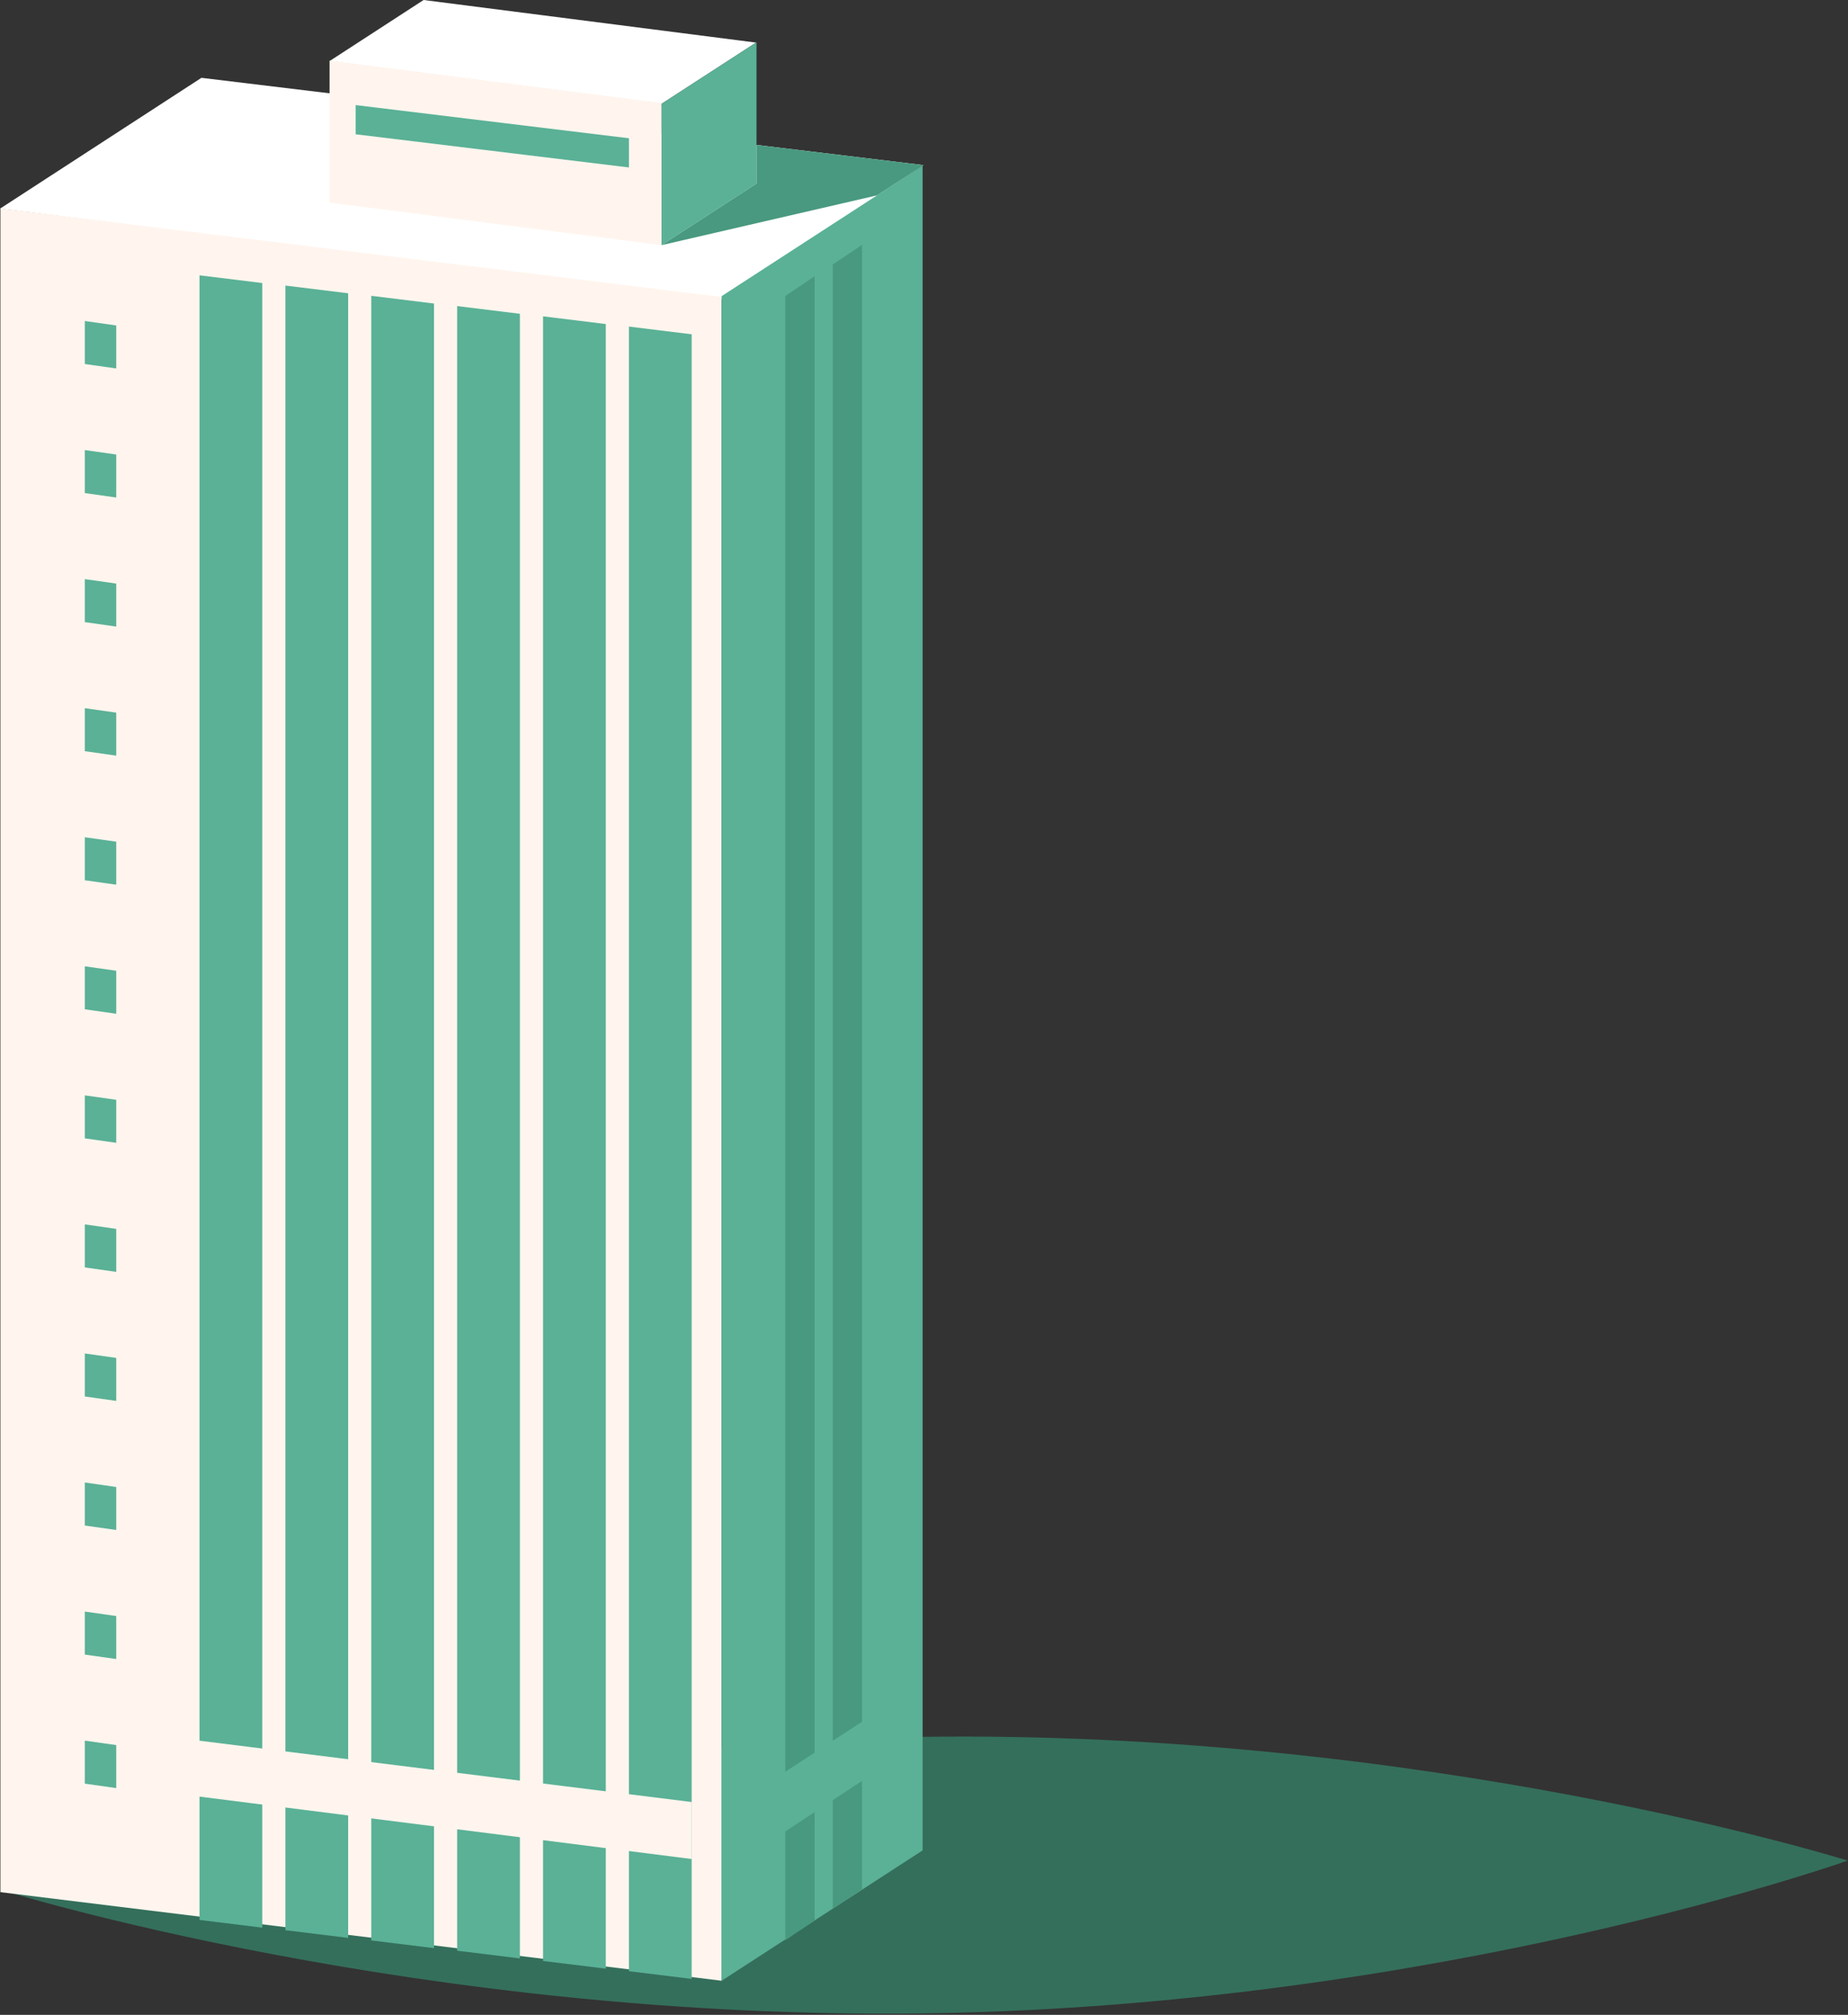 <?xml version="1.0" encoding="UTF-8" standalone="no"?><!DOCTYPE svg PUBLIC "-//W3C//DTD SVG 1.1//EN" "http://www.w3.org/Graphics/SVG/1.1/DTD/svg11.dtd"><svg width="100%" height="100%" viewBox="0 0 1112 1212" version="1.1" xmlns="http://www.w3.org/2000/svg" xmlns:xlink="http://www.w3.org/1999/xlink" xml:space="preserve" xmlns:serif="http://www.serif.com/" style="fill-rule:evenodd;clip-rule:evenodd;stroke-linejoin:round;stroke-miterlimit:2;"><rect x="0" y="0" width="1112" height="1212" fill="#333333" stroke="none"/><g><path d="M1111.81,1119.21c-0,-0 -245.036,87.025 -552.054,91.845c-307.028,4.831 -559.754,-74.385 -559.754,-74.385c0,0 245.009,-87.032 552.044,-91.862c307.014,-4.807 559.764,74.402 559.764,74.402" style="fill:#346f5c;fill-rule:nonzero;"/><path d="M0.103,125.457l434.425,54.552l121.259,-80.679l-434.577,-52.515l-121.107,78.642Z" style="fill:#fff;fill-rule:nonzero;"/><path d="M0.253,1138.19l0,-1012.86l433.981,53.291l0,1012.85l-433.981,-53.281Z" style="fill:#fff5ee;fill-rule:nonzero;"/><path d="M378.44,196.449l-0,989.288l37.754,4.637l0,-989.289l-37.754,-4.636Z" style="fill:#5ab196;fill-rule:nonzero;"/><path d="M326.765,190.283l0,989.288l37.751,4.637l0,-989.288l-37.751,-4.637Z" style="fill:#5ab196;fill-rule:nonzero;"/><path d="M275.088,184.118l-0,989.281l37.754,4.644l-0,-989.289l-37.754,-4.636Z" style="fill:#5ab196;fill-rule:nonzero;"/><path d="M223.413,177.945l0,989.289l37.755,4.636l-0,-989.281l-37.755,-4.644Z" style="fill:#5ab196;fill-rule:nonzero;"/><path d="M171.739,171.78l-0,989.288l37.751,4.637l-0,-989.288l-37.751,-4.637Z" style="fill:#5ab196;fill-rule:nonzero;"/><path d="M120.058,165.615l-0,989.281l37.751,4.644l-0,-989.295l-37.751,-4.63Z" style="fill:#5ab196;fill-rule:nonzero;"/><path d="M51.029,1047.04l0,25.874l18.914,2.673l0,-25.87l-18.914,-2.677Z" style="fill:#5ab196;fill-rule:nonzero;"/><path d="M51.029,969.411l0,25.874l18.914,2.673l0,-25.871l-18.914,-2.676Z" style="fill:#5ab196;fill-rule:nonzero;"/><path d="M51.029,891.779l0,25.874l18.914,2.673l0,-25.864l-18.914,-2.683Z" style="fill:#5ab196;fill-rule:nonzero;"/><path d="M51.029,814.146l0,25.868l18.914,2.68l0,-25.864l-18.914,-2.684Z" style="fill:#5ab196;fill-rule:nonzero;"/><path d="M51.029,736.514l0,25.874l18.914,2.68l0,-25.87l-18.914,-2.684Z" style="fill:#5ab196;fill-rule:nonzero;"/><path d="M51.029,658.882l0,25.874l18.914,2.674l0,-25.864l-18.914,-2.684Z" style="fill:#5ab196;fill-rule:nonzero;"/><path d="M51.029,581.257l0,25.867l18.914,2.677l0,-25.868l-18.914,-2.676Z" style="fill:#5ab196;fill-rule:nonzero;"/><path d="M51.029,503.624l0,25.868l18.914,2.676l0,-25.867l-18.914,-2.677Z" style="fill:#5ab196;fill-rule:nonzero;"/><path d="M51.029,425.986l0,25.874l18.914,2.673l0,-25.864l-18.914,-2.683Z" style="fill:#5ab196;fill-rule:nonzero;"/><path d="M51.029,348.353l0,25.874l18.914,2.68l0,-25.87l-18.914,-2.684Z" style="fill:#5ab196;fill-rule:nonzero;"/><path d="M51.029,270.728l0,25.867l18.914,2.68l0,-25.864l-18.914,-2.683Z" style="fill:#5ab196;fill-rule:nonzero;"/><path d="M51.029,193.096l0,25.867l18.914,2.68l0,-25.864l-18.914,-2.683Z" style="fill:#5ab196;fill-rule:nonzero;"/><path d="M434.236,178.134l120.926,-78.405l-0,1013.34l-120.926,78.405l-0,-1013.34Z" style="fill:#5ab196;fill-rule:nonzero;"/><path d="M198.305,36.738l199.945,25.607l56.691,-36.728l-200.051,-25.617l-56.585,36.738Z" style="fill:#fff;fill-rule:nonzero;"/><path d="M198.305,121.883l-0,-85.459l199.752,25.588l-0,85.458l-199.752,-25.587Z" style="fill:#fff5ee;fill-rule:nonzero;"/><path d="M214.015,80.775l0,-17.56l164.424,19.95l0,17.564l-164.424,-19.954Z" style="fill:#5ab196;fill-rule:nonzero;"/><path d="M398.056,62.474l57.162,-37.031l-0,84.989l-57.162,37.037l0,-84.995Z" style="fill:#5ab196;fill-rule:nonzero;"/><path d="M472.576,178.017l17.594,-11.81l-0,989.088l-17.594,11.77l0,-989.048Z" style="fill:#48997f;fill-rule:nonzero;"/><path d="M501.109,159.124l17.597,-11.811l0,989.089l-17.597,11.77l-0,-989.048Z" style="fill:#48997f;fill-rule:nonzero;"/><path d="M70.421,1074.42l345.772,43.828l0,-34.278l-345.772,-43.061l0,33.511Z" style="fill:#fff5ee;fill-rule:nonzero;"/><path d="M450.45,1080.17l90.376,-58.941l-0,35.457l-90.376,59.545l0,-36.061Z" style="fill:#5ab196;fill-rule:nonzero;"/><path d="M398.057,147.47l129.673,-29.954l28.057,-18.186l-100.569,-12.153l-0,23.255l-57.161,37.038Z" style="fill:#48997f;fill-rule:nonzero;"/></g></svg>